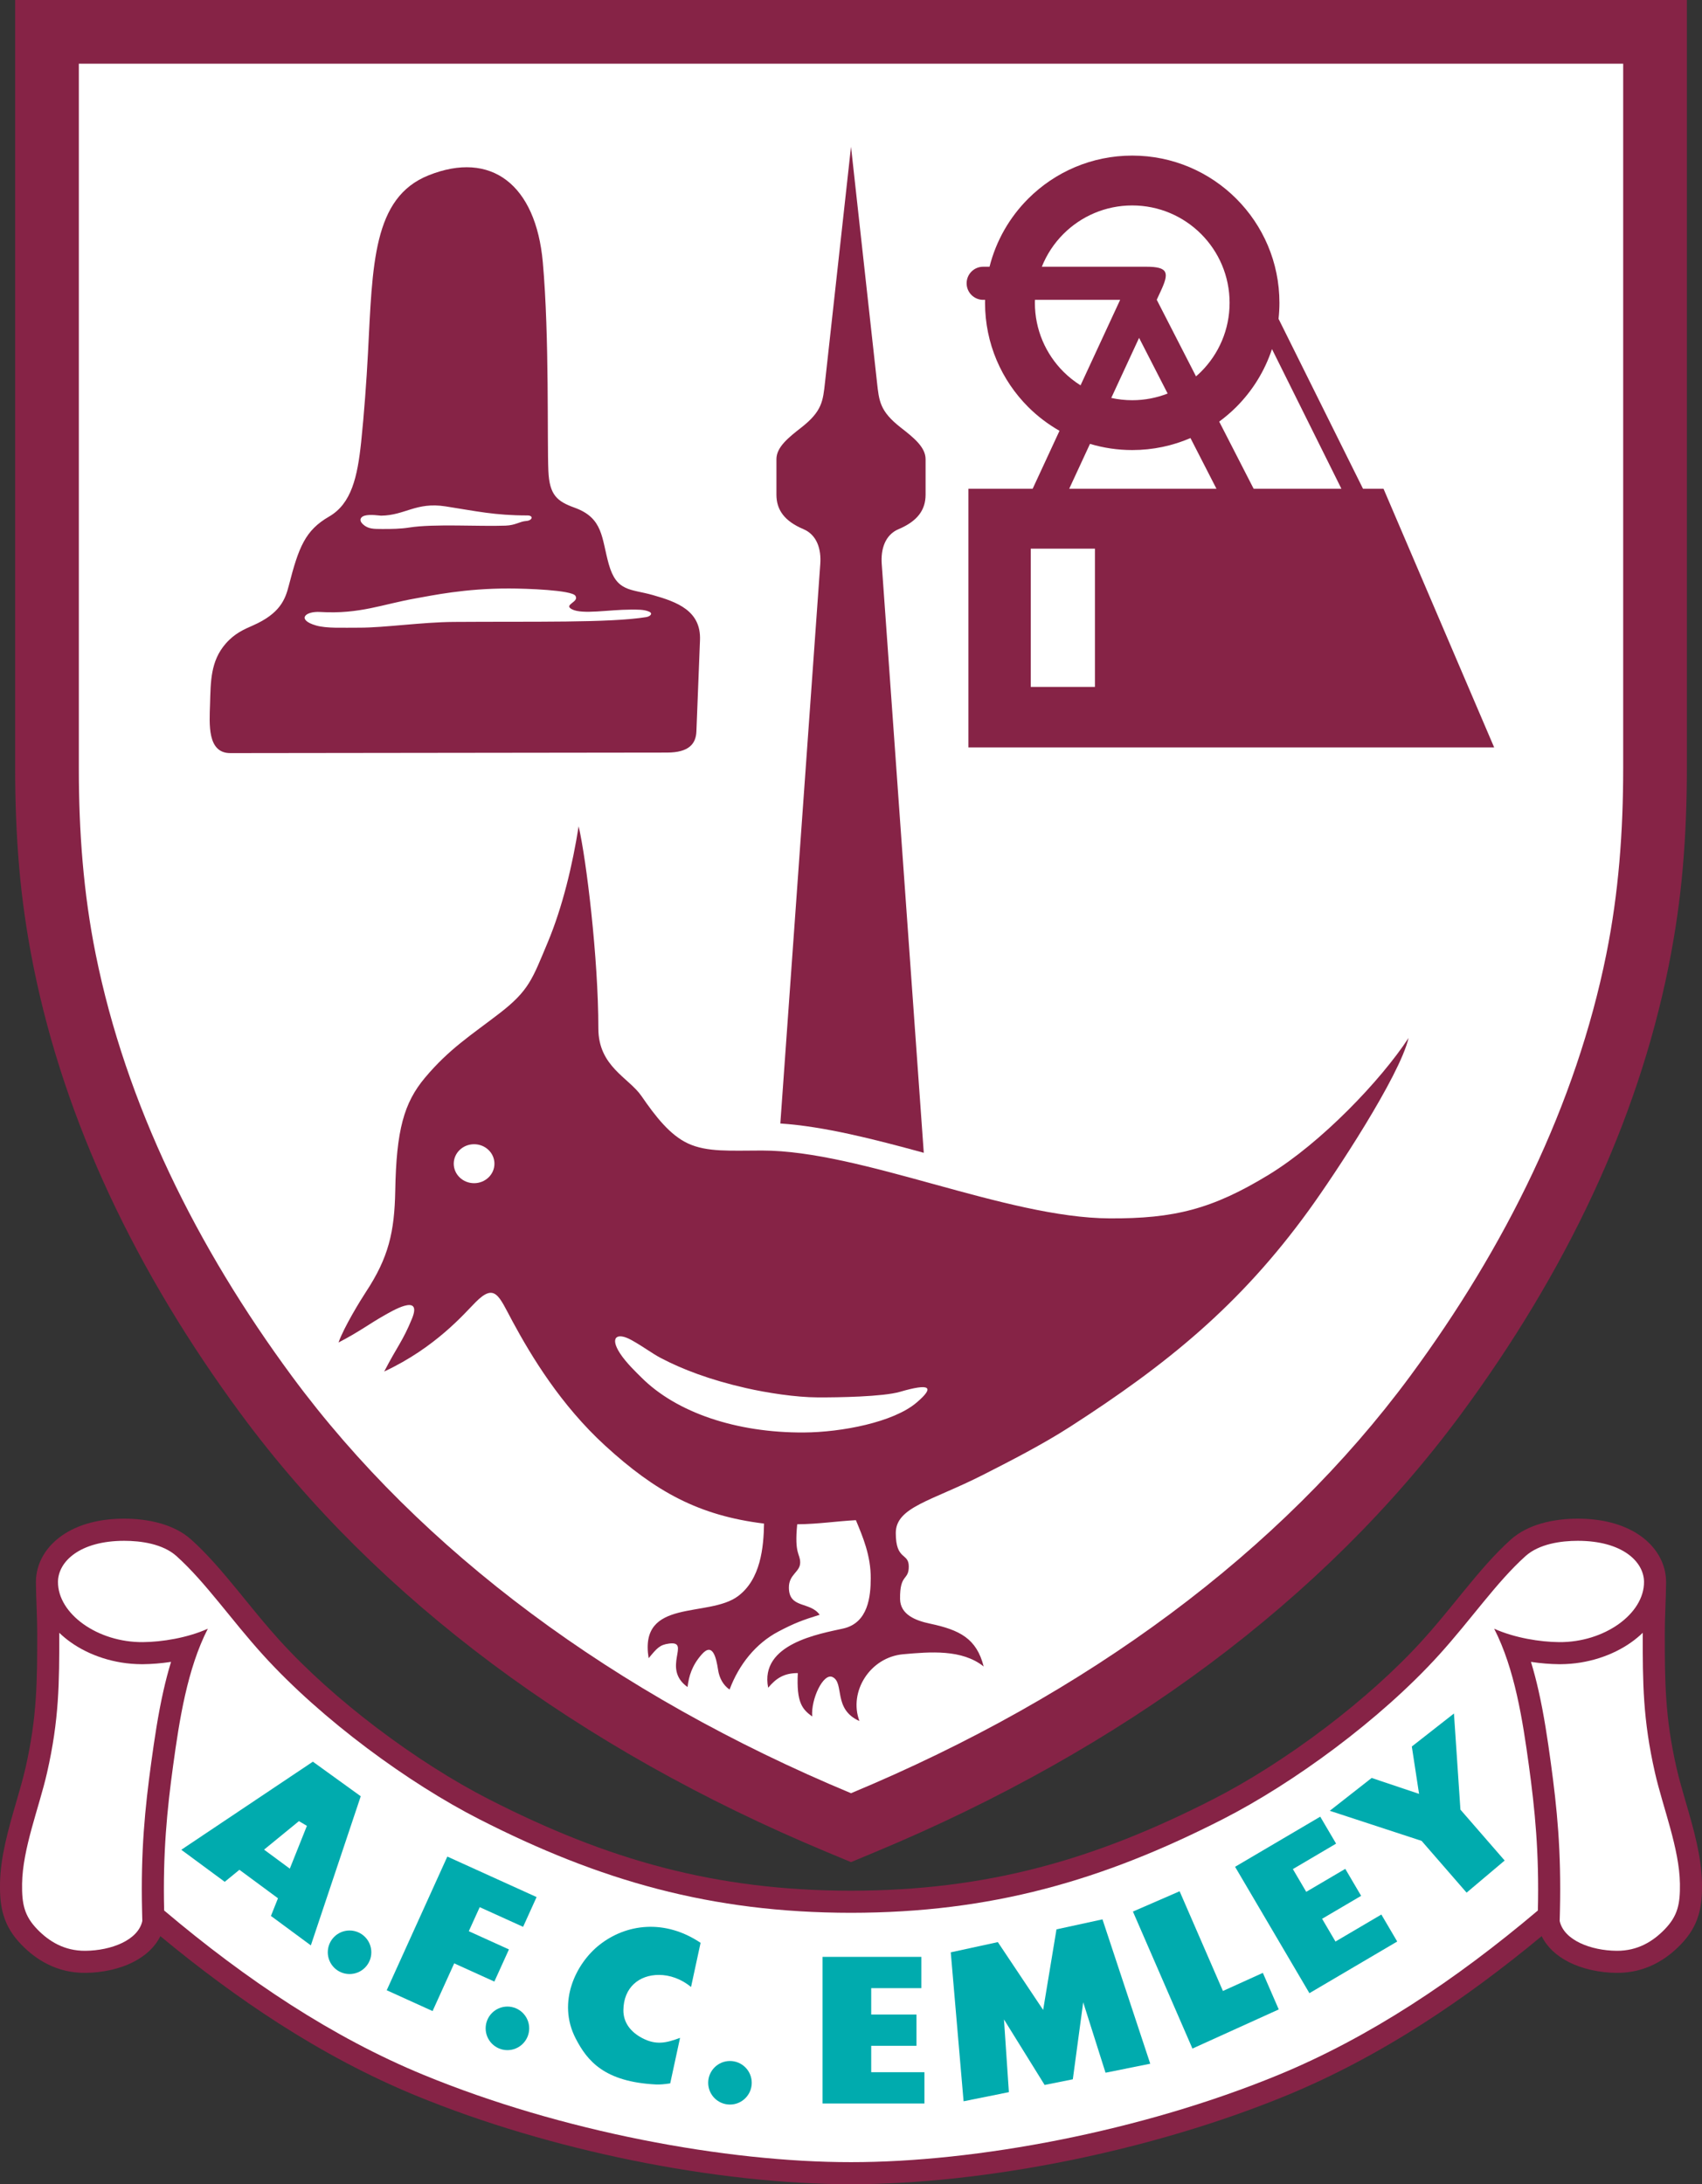 <?xml version="1.0" encoding="UTF-8"?>
<svg xmlns="http://www.w3.org/2000/svg" xmlns:xlink="http://www.w3.org/1999/xlink" width="447pt" height="573.47pt" viewBox="0 0 447 573.47" version="1.1">
<rect x="0" y="0" width="447" height="573.47" fill="#333333" stroke="none"/>
<defs>
<clipPath id="clip1">
  <path d="M 0 398 L 447 398 L 447 573.469 L 0 573.469 Z M 0 398 "/>
</clipPath>
</defs>
<g id="surface1">
<path style=" stroke:none;fill-rule:nonzero;fill:rgb(52.499%,13.699%,27.499%);fill-opacity:1;" d="M 217.098 486.234 C 184.629 472.707 155.125 456.102 129.305 436.852 C 103.473 417.586 81.227 395.586 63.27 371.254 C 49.715 352.891 37.949 333.516 28.586 313.379 C 19.711 294.297 12.945 274.371 8.797 253.785 C 6.973 244.719 5.762 236.086 5.039 227.734 C 4.293 219.086 3.977 210.438 3.977 201.699 L 3.977 0 L 443.027 0 L 443.027 201.699 C 443.027 210.438 442.711 219.086 441.961 227.734 C 441.242 236.086 440.031 244.719 438.207 253.785 C 434.059 274.371 427.293 294.297 418.418 313.379 C 409.055 333.516 397.289 352.891 383.734 371.254 C 365.773 395.582 343.531 417.586 317.699 436.852 C 291.879 456.102 262.375 472.707 229.902 486.234 L 223.5 488.902 "/>
<path style=" stroke:none;fill-rule:nonzero;fill:rgb(100%,100%,100%);fill-opacity:1;" d="M 223.504 470.812 C 161.398 444.945 110.648 407.363 76.664 361.324 C 51.66 327.449 33.078 289.945 25.129 250.52 C 21.887 234.414 20.703 218.309 20.703 201.699 L 20.703 16.727 L 426.301 16.727 L 426.301 201.699 C 426.301 218.309 425.117 234.414 421.871 250.52 C 413.926 289.945 395.344 327.449 370.34 361.324 C 336.355 407.363 285.605 444.945 223.504 470.812 "/>
<g clip-path="url(#clip1)" clip-rule="nonzero">
<path style=" stroke:none;fill-rule:nonzero;fill:rgb(52.499%,13.699%,27.499%);fill-opacity:1;" d="M 223.504 573.469 C 206.277 573.484 186.246 571.324 165.883 567.168 C 146.605 563.234 126.98 557.512 109.086 550.148 C 96.781 545.082 84.844 538.703 73.227 531.258 C 62.621 524.453 52.254 516.75 42.109 508.336 C 40.719 511.203 38.258 513.438 35.191 515.035 C 31.543 516.945 26.895 517.949 22.414 517.977 C 18.695 518.004 15.465 517.156 12.637 515.77 C 9.879 514.418 7.594 512.602 5.66 510.613 C 3.242 508.129 1.793 505.695 0.934 502.883 C 0.148 500.32 -0.039 497.699 0.004 494.531 C 0.102 487.453 2.246 480.078 4.297 473.023 C 5.188 469.953 6.062 466.953 6.699 464.16 C 8.215 457.496 8.98 451.867 9.367 446.336 C 9.77 440.547 9.773 435.039 9.773 428.695 C 9.77 424.281 9.473 419.891 9.434 415.516 L 9.434 415.309 C 9.457 410.516 12.016 405.77 17.195 402.555 C 20.926 400.242 26.082 398.723 32.625 398.723 C 35.492 398.723 38.938 399.031 42.297 400.016 C 45.188 400.859 47.965 402.199 50.242 404.242 C 54.543 408.105 58.461 412.738 62.523 417.695 L 64.77 420.449 C 67.543 423.852 70.414 427.352 73.379 430.621 C 80.605 438.59 89.496 446.461 98.766 453.508 C 108.715 461.062 119.133 467.672 128.43 472.414 C 143.93 480.328 158.785 486.336 174.172 490.336 C 189.578 494.348 205.621 496.402 223.504 496.41 C 241.379 496.402 257.422 494.348 272.832 490.336 C 288.223 486.336 303.07 480.328 318.57 472.414 C 327.867 467.672 338.289 461.062 348.238 453.504 C 357.508 446.461 366.398 438.59 373.625 430.621 C 376.59 427.352 379.461 423.852 382.234 420.449 L 384.48 417.695 C 388.539 412.738 392.461 408.105 396.758 404.242 C 399.035 402.199 401.812 400.859 404.711 400.016 C 408.062 399.031 411.512 398.723 414.379 398.723 C 420.922 398.723 426.078 400.242 429.809 402.555 C 434.992 405.77 437.547 410.516 437.57 415.309 L 437.57 415.516 C 437.531 419.891 437.234 424.281 437.23 428.695 C 437.227 435.039 437.23 440.547 437.637 446.336 C 438.023 451.867 438.789 457.496 440.309 464.16 C 440.941 466.953 441.812 469.953 442.707 473.023 C 444.758 480.078 446.906 487.453 446.996 494.531 C 447.039 497.699 446.855 500.32 446.066 502.883 C 445.211 505.695 443.762 508.129 441.34 510.613 C 439.41 512.602 437.121 514.418 434.367 515.77 C 431.539 517.156 428.309 518.004 424.594 517.977 C 420.109 517.949 415.465 516.945 411.812 515.035 C 408.746 513.438 406.285 511.203 404.895 508.336 C 394.746 516.75 384.383 524.453 373.773 531.258 C 362.16 538.703 350.223 545.082 337.922 550.148 C 320.02 557.512 300.395 563.234 281.121 567.168 C 260.754 571.324 240.727 573.484 223.504 573.469 "/>
</g>
<path style=" stroke:none;fill-rule:nonzero;fill:rgb(100%,100%,100%);fill-opacity:1;" d="M 431.434 428.695 C 430.547 429.551 429.578 430.355 428.539 431.102 C 423.621 434.629 416.957 436.898 409.875 436.938 L 409.414 436.938 C 407.188 436.914 404.672 436.723 402.082 436.328 C 402.832 438.785 403.484 441.297 404.055 443.82 C 405.508 450.227 406.453 456.699 407.281 462.73 C 408.094 468.676 408.797 474.543 409.238 480.781 C 409.684 487.055 409.879 493.859 409.691 501.738 L 409.625 504.359 C 410.723 509.402 417.809 512.137 424.617 512.184 C 430.125 512.219 434.137 509.703 437.184 506.57 C 440.664 502.992 441.273 499.828 441.203 494.602 C 441.078 485.352 436.723 474.551 434.648 465.434 C 431.453 451.414 431.43 441.801 431.434 428.695 M 15.566 428.695 C 15.574 441.801 15.551 451.414 12.355 465.434 C 10.281 474.551 5.922 485.352 5.801 494.602 C 5.73 499.828 6.34 502.992 9.82 506.57 C 12.867 509.703 16.879 512.219 22.391 512.184 C 29.195 512.137 36.281 509.402 37.375 504.359 L 37.312 501.738 C 37.121 493.859 37.32 487.055 37.766 480.781 C 38.207 474.543 38.906 468.676 39.723 462.73 C 40.551 456.699 41.496 450.227 42.945 443.82 C 43.52 441.297 44.168 438.785 44.922 436.328 C 42.332 436.723 39.816 436.914 37.586 436.938 L 37.129 436.938 C 30.047 436.898 23.383 434.629 18.465 431.102 C 17.426 430.355 16.457 429.551 15.566 428.695 M 223.5 567.676 C 190.727 567.699 147.383 559.637 111.289 544.781 C 87.402 534.953 64.77 519.906 43.109 501.602 C 42.742 486.43 43.891 475.043 45.473 463.504 C 47.094 451.695 49.168 438.184 54.582 427.621 C 49.18 430.051 42.508 431.098 37.543 431.141 C 25.672 431.246 15.184 423.727 15.227 415.332 C 15.254 410.02 20.926 404.543 32.625 404.543 C 36.984 404.543 42.754 405.324 46.355 408.559 C 53.984 415.41 60.609 425.164 69.082 434.508 C 84.613 451.629 107.438 468.227 125.797 477.598 C 157.438 493.75 186.703 502.184 223.5 502.207 C 260.297 502.184 289.562 493.75 321.207 477.598 C 339.566 468.227 362.391 451.629 377.922 434.508 C 386.395 425.164 393.02 415.41 400.645 408.559 C 404.25 405.324 410.02 404.543 414.379 404.543 C 426.078 404.543 431.746 410.02 431.773 415.332 C 431.816 423.727 421.332 431.246 409.461 431.141 C 404.496 431.098 397.824 430.051 392.418 427.621 C 397.832 438.184 399.91 451.695 401.531 463.504 C 403.113 475.043 404.262 486.43 403.895 501.602 C 382.23 519.906 359.602 534.953 335.715 544.781 C 299.621 559.637 256.277 567.699 223.5 567.676 "/>
<path style=" stroke:none;fill-rule:nonzero;fill:rgb(0%,67.099%,68.199%);fill-opacity:1;" d="M 277.465 506.555 L 273.965 527.711 L 262.066 509.902 L 249.699 512.586 L 253.066 551.695 L 264.965 549.297 L 263.676 530.207 L 274.355 547.41 L 281.758 545.922 L 284.484 525.695 L 290.348 544.195 L 302.09 541.832 L 289.547 503.93 "/>
<path style=" stroke:none;fill-rule:nonzero;fill:rgb(0%,67.099%,68.199%);fill-opacity:1;" d="M 321.18 522.734 L 309.805 496.555 L 297.543 501.883 L 313.172 537.855 L 335.84 527.578 L 331.668 517.98 "/>
<path style=" stroke:none;fill-rule:nonzero;fill:rgb(0%,67.099%,68.199%);fill-opacity:1;" d="M 350.738 509.754 L 347.227 503.781 L 357.477 497.754 L 353.312 490.672 L 343.059 496.703 L 339.551 490.734 L 350.902 484.047 L 346.738 476.969 L 324.371 490.129 L 343.895 523.312 L 366.953 509.746 L 362.789 502.664 "/>
<path style=" stroke:none;fill-rule:nonzero;fill:rgb(0%,67.099%,68.199%);fill-opacity:1;" d="M 383.555 475.121 L 381.855 449.883 L 370.789 458.547 L 372.691 470.984 L 360.242 466.805 L 349.238 475.426 L 373.359 483.324 L 385.176 496.918 L 395.172 488.484 "/>
<path style=" stroke:none;fill-rule:nonzero;fill:rgb(0%,67.099%,68.199%);fill-opacity:1;" d="M 228.805 537.133 L 240.695 537.133 L 240.695 528.918 L 228.805 528.918 L 228.805 521.992 L 241.98 521.992 L 241.98 513.777 L 216.031 513.777 L 216.031 552.273 L 242.785 552.273 L 242.785 544.059 L 228.805 544.059 "/>
<path style=" stroke:none;fill-rule:nonzero;fill:rgb(0%,67.099%,68.199%);fill-opacity:1;" d="M 157.375 510.676 C 151.305 515.492 146.23 525.582 151.188 535.199 C 154.242 541.133 158.773 546.613 172.32 547.281 C 173.246 547.328 174.574 547.219 176.02 546.992 L 178.602 535.043 C 175.031 536.363 172.328 537.047 168.621 535.078 C 165.703 533.531 163.688 531.09 163.723 527.75 C 163.785 521.805 167.859 518.5 173.082 518.516 C 175.848 518.523 178.887 519.527 181.488 521.688 L 183.996 510.09 C 174.621 503.801 164.477 505.039 157.375 510.676 "/>
<path style=" stroke:none;fill-rule:nonzero;fill:rgb(0%,67.099%,68.199%);fill-opacity:1;" d="M 133.266 526.828 C 130.105 526.828 127.547 529.391 127.547 532.547 C 127.547 535.703 130.105 538.266 133.266 538.266 C 136.422 538.266 138.984 535.703 138.984 532.547 C 138.984 529.391 136.422 526.828 133.266 526.828 "/>
<path style=" stroke:none;fill-rule:nonzero;fill:rgb(0%,67.099%,68.199%);fill-opacity:1;" d="M 91.805 506.855 C 88.645 506.855 86.086 509.414 86.086 512.574 C 86.086 515.73 88.645 518.289 91.805 518.289 C 94.961 518.289 97.523 515.73 97.523 512.574 C 97.523 509.414 94.961 506.855 91.805 506.855 "/>
<path style=" stroke:none;fill-rule:nonzero;fill:rgb(0%,67.099%,68.199%);fill-opacity:1;" d="M 101.566 522.543 L 113.609 528.008 L 119.289 515.484 L 129.832 520.266 L 133.664 511.824 L 123.121 507.043 L 125.988 500.727 L 137.383 505.895 L 140.926 498.078 L 117.484 487.445 "/>
<path style=" stroke:none;fill-rule:nonzero;fill:rgb(0%,67.099%,68.199%);fill-opacity:1;" d="M 191.711 541.117 C 188.551 541.117 185.992 543.68 185.992 546.84 C 185.992 549.996 188.551 552.555 191.711 552.555 C 194.871 552.555 197.43 549.996 197.43 546.84 C 197.43 543.68 194.871 541.117 191.711 541.117 "/>
<path style=" stroke:none;fill-rule:nonzero;fill:rgb(0%,67.099%,68.199%);fill-opacity:1;" d="M 76.113 490.617 L 69.352 485.625 L 78.512 478.137 L 80.602 479.383 Z M 82.172 462.531 L 47.613 485.66 L 59.02 494.074 L 62.879 490.918 L 73.008 498.395 L 71.156 503.031 L 81.637 510.766 L 94.742 471.609 "/>
<path style=" stroke:none;fill-rule:nonzero;fill:rgb(52.499%,13.699%,27.499%);fill-opacity:1;" d="M 173.562 356.555 C 179.152 359.492 186.387 362.27 195.879 364.43 C 201.387 365.688 208.992 366.867 214.77 366.887 C 220.016 366.91 231.891 366.727 236.367 365.422 C 244.18 363.145 245.691 364.035 240.695 368.273 C 234.633 373.422 221.047 376.039 211.168 376.102 C 193.391 376.215 177.629 370.859 168.422 361.629 C 167.383 360.59 164.469 357.855 162.809 355.285 C 160.105 351.098 162.02 349.73 165.824 351.828 C 168.914 353.531 171.234 355.336 173.562 356.555 M 124.512 300.418 C 127.465 300.418 129.855 302.707 129.855 305.531 C 129.855 308.355 127.465 310.648 124.512 310.648 C 121.562 310.648 119.168 308.355 119.168 305.531 C 119.168 302.707 121.562 300.418 124.512 300.418 M 369.938 272.512 C 362.633 283.68 346.984 300.023 333.238 308.414 C 318.371 317.484 308.352 319.969 291.434 319.887 C 264.152 319.758 226.281 302.074 200.137 302.074 C 191.828 302.074 185.723 302.551 180.695 300.219 C 175.977 298.027 172.211 293.207 168.465 287.762 C 165.141 282.934 157.148 280.016 157.148 270.023 C 157.148 251.543 153.98 225.555 151.969 216.949 C 150.391 226.965 147.766 238.098 143.816 247.508 C 139.809 257.059 138.945 260.078 131.133 266.09 C 123.684 271.824 117.984 275.375 111.621 282.949 C 106.062 289.57 104.094 296.758 103.805 312.613 C 103.605 323.469 102.047 330.188 96.09 339.223 C 94.746 341.262 90.352 348.398 88.906 352.473 C 94.398 349.637 97.195 347.441 100.91 345.371 C 102.586 344.438 111.027 339.273 108.215 346.18 C 105.793 352.117 104.324 353.465 100.906 360.094 C 114.445 353.773 121.934 344.875 124.914 341.887 C 130.031 336.742 131.012 340.277 134.602 346.926 C 139.539 356.078 147.293 368.906 158.934 379.559 C 172.121 391.633 183.551 397.926 200.66 400.02 C 200.559 406.223 199.793 414.613 193.836 419.066 C 186.047 424.883 167.73 419.453 170.355 435.363 C 172.551 432.715 173.262 431.84 175.73 431.516 C 181.59 430.754 173.648 438.012 180.57 442.934 C 180.922 440.039 181.738 437.285 184.281 434.383 C 187.129 431.133 188.074 435.027 188.598 438.457 C 188.918 440.555 189.914 442.43 191.609 443.598 C 194.059 437.031 198.496 431.492 204.414 428.375 C 208.633 426.148 210.863 425.324 215.27 423.965 C 212.746 420.398 207.188 422.441 207.188 416.801 C 207.188 413.312 210.137 412.762 210.152 410.262 C 210.172 407.867 208.59 408.18 209.371 400.203 C 215.141 400.141 219.492 399.406 224.785 399.125 C 226.586 403.457 228.707 408.387 228.684 414.371 C 228.664 419.027 228.078 426.09 221.453 427.574 C 215.355 428.945 199.441 431.539 201.746 443.117 C 203.852 440.613 205.922 439.27 209.531 439.27 C 209.148 447.004 210.676 448.754 213.309 450.664 C 212.953 446.051 216.242 439.164 218.645 440.309 C 221.855 441.836 218.684 448.742 225.711 451.859 C 222.832 444.148 228.5 435.109 237.191 434.324 C 244.316 433.684 252.645 432.98 258.344 437.539 C 256.477 430.188 252.055 427.949 244.258 426.293 C 240.461 425.488 236.445 423.934 236.387 419.816 C 236.289 413.051 238.703 415.086 238.672 411.23 C 238.645 407.617 235.262 409.77 235.262 402.496 C 235.262 395.676 244.598 394.109 258.062 387.281 C 265.023 383.75 273.852 379.223 280.984 374.633 C 306.422 358.266 325.629 342.742 343.742 317.746 C 350.609 308.27 367.605 282.52 369.938 272.512 "/>
<path style=" stroke:none;fill-rule:nonzero;fill:rgb(52.499%,13.699%,27.499%);fill-opacity:1;" d="M 235.988 138.934 C 240.938 136.84 243.09 133.914 243.09 129.867 L 243.09 120.562 C 243.09 117.355 239.84 114.816 236.547 112.242 C 231.066 107.953 230.871 105.301 230.324 100.348 L 223.504 38.535 L 216.68 100.348 C 216.133 105.301 215.934 107.953 210.457 112.242 C 207.164 114.816 203.914 117.355 203.914 120.562 L 203.914 129.867 C 203.914 133.914 206.066 136.84 211.016 138.934 C 214.582 140.445 215.707 144.215 215.434 148.051 L 204.941 294.973 C 216.453 295.738 229.414 299.066 242.613 302.668 L 231.57 148.051 C 231.297 144.215 232.422 140.445 235.988 138.934 "/>
<path style=" stroke:none;fill-rule:nonzero;fill:rgb(52.499%,13.699%,27.499%);fill-opacity:1;" d="M 84.113 160.676 C 79.98 160.43 77.934 162.762 83.012 164.223 C 85.766 165.016 89.988 164.785 94.422 164.797 C 100.973 164.805 110.723 163.355 119.16 163.289 C 139.914 163.137 160.059 163.574 169.688 162.027 C 170.793 161.848 171.543 161.066 170.492 160.598 C 169.109 159.98 167.34 160.051 165.551 160.055 C 159.961 160.062 152.988 161.367 150.262 159.992 C 147.766 158.734 152.273 158.094 151.105 156.406 C 150.078 154.926 138.277 154.512 133.676 154.508 C 122.031 154.488 113.398 156.367 109.242 157.094 C 100.469 158.629 94.48 161.297 84.113 160.676 M 60.484 197.73 C 54.395 197.734 54.996 190.082 55.16 184.914 C 55.344 179.055 55.234 173.582 59.312 168.945 C 61.656 166.273 64.113 165.23 66.426 164.215 C 73.535 161.082 74.914 157.414 75.855 153.734 C 78.441 143.641 80.172 139.238 86.418 135.633 C 92.301 132.23 93.883 125.281 94.859 115.984 C 95.609 108.852 96.266 99.883 96.637 92.777 C 97.852 69.512 97.875 51.902 112.551 46.035 C 128.996 39.457 140.734 48.449 142.562 68.883 C 144.309 88.449 143.672 115.848 144.02 123.664 C 144.305 130.008 146.32 131.637 150.926 133.301 C 158.492 136.031 157.965 141.305 159.879 148.113 C 161.941 155.449 165.605 154.578 171.43 156.227 C 177.828 158.035 184.145 160.359 183.84 168.066 L 182.898 192.047 C 182.77 195.273 180.949 197.582 175.191 197.59 Z M 100.086 135.387 C 99.738 135.391 97.207 134.961 95.73 135.398 C 94.723 135.699 94.18 136.566 95.297 137.629 C 96.68 138.941 98.254 138.871 100.293 138.887 C 102.754 138.906 105.289 138.855 107.457 138.508 C 113.871 137.48 125.848 138.266 132.789 138.008 C 135.449 137.902 136.43 136.922 138.184 136.789 C 139.887 136.66 140.16 135.328 138.531 135.328 C 129.895 135.328 125.105 134.207 117.016 132.949 C 109.266 131.746 106.414 135.309 100.086 135.387 "/>
<path style=" stroke:none;fill-rule:nonzero;fill:rgb(52.499%,13.699%,27.499%);fill-opacity:1;" d="M 286.266 116.539 C 289.781 117.594 293.504 118.164 297.363 118.164 C 302.797 118.164 307.965 117.039 312.656 115.016 L 319.48 128.32 L 280.809 128.32 Z M 279.285 97.59 C 274.656 92.961 271.793 86.57 271.793 79.508 C 271.793 79.246 271.809 78.984 271.812 78.723 L 294.188 78.723 L 283.785 101.172 C 282.152 100.145 280.641 98.945 279.285 97.59 M 299.16 88.707 L 306.66 103.324 C 303.777 104.453 300.645 105.078 297.363 105.078 C 295.469 105.078 293.629 104.867 291.855 104.477 Z M 279.285 61.43 C 283.91 56.805 290.301 53.941 297.363 53.941 C 304.422 53.941 310.816 56.805 315.441 61.43 C 320.07 66.059 322.93 72.449 322.93 79.508 C 322.93 86.57 320.07 92.961 315.441 97.59 C 315.016 98.016 314.57 98.422 314.113 98.816 L 303.797 78.703 L 304.867 76.395 C 307.09 71.59 306.898 70.031 301 70.031 L 273.617 70.031 C 274.914 66.781 276.852 63.863 279.285 61.43 M 334.062 91.648 L 352.297 128.32 L 329.246 128.32 L 320.203 110.691 C 321.797 109.52 323.301 108.238 324.695 106.844 C 328.91 102.629 332.148 97.438 334.062 91.648 M 287.566 180.348 L 270.711 180.348 L 270.711 144.059 L 287.566 144.059 Z M 254.332 128.32 L 254.332 196.242 L 392.418 196.242 L 363.355 128.32 L 357.969 128.32 L 335.789 83.711 C 335.938 82.332 336.02 80.93 336.02 79.508 C 336.02 68.836 331.691 59.172 324.695 52.176 C 317.699 45.18 308.035 40.852 297.363 40.852 C 286.688 40.852 277.023 45.18 270.027 52.176 C 265.176 57.027 261.613 63.164 259.883 70.031 L 258.215 70.031 C 255.812 70.031 253.867 71.977 253.867 74.379 C 253.867 76.777 255.812 78.723 258.215 78.723 L 258.723 78.723 C 258.719 78.984 258.703 79.246 258.703 79.508 C 258.703 90.184 263.035 99.848 270.027 106.844 C 272.469 109.281 275.238 111.387 278.258 113.109 L 271.211 128.32 "/>
</g>
</svg>

